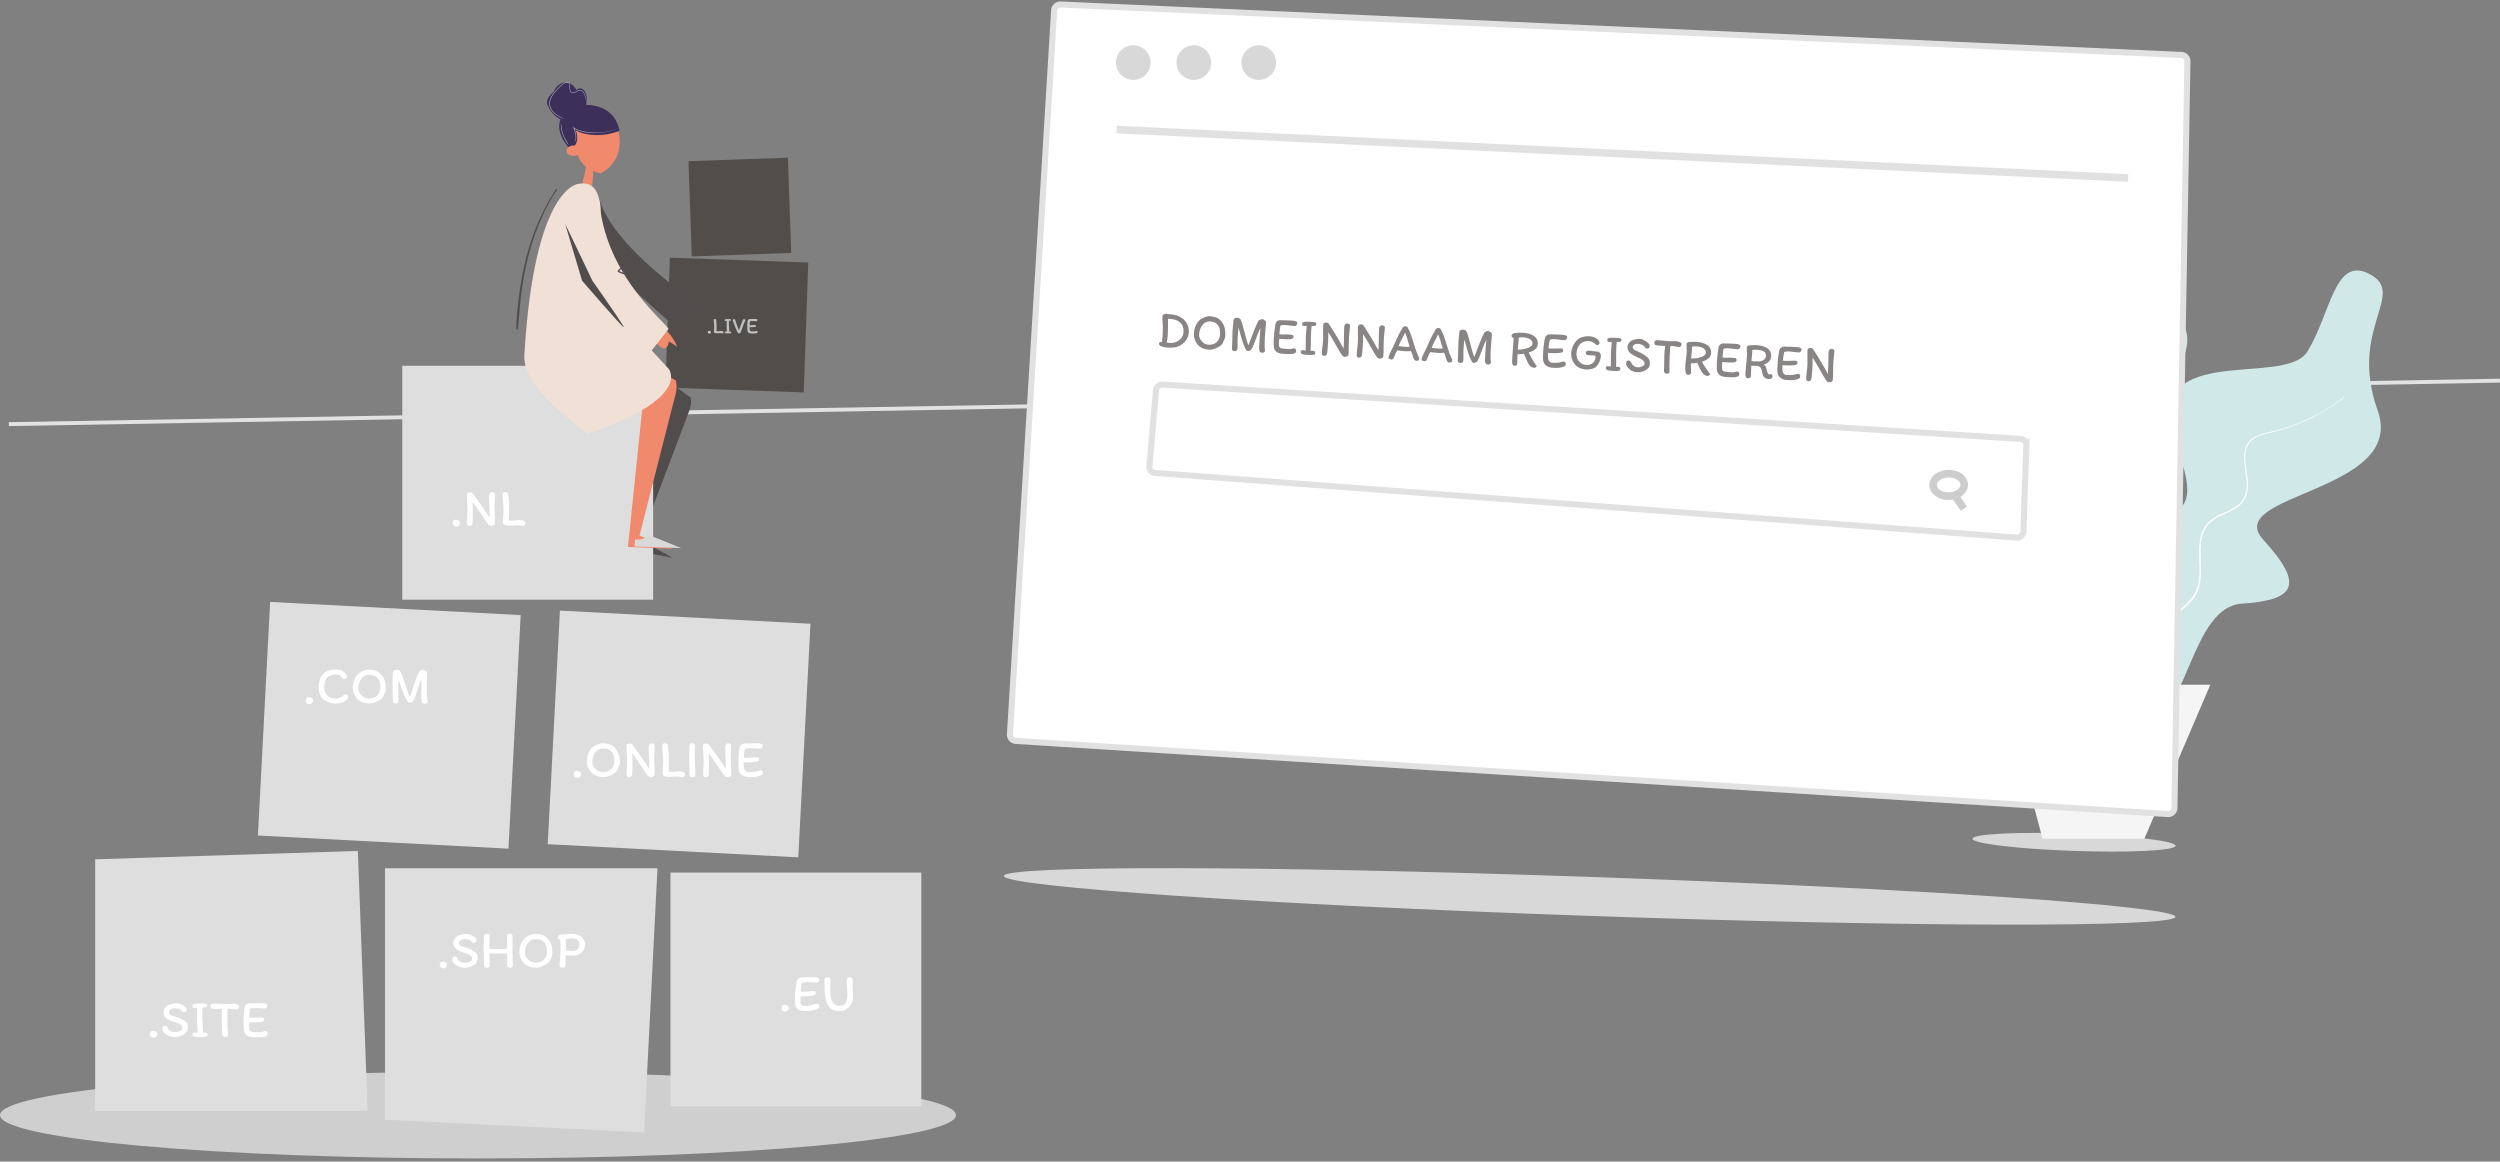 <svg xmlns="http://www.w3.org/2000/svg" width="650" height="302" fill="none"><rect width="100%" height="100%" fill="#808080" stroke="none"/><path fill="#E2E2E2" d="m2.289 109.767.017 1.013L650 99.475l-.018-1.013L2.289 109.767Z"/><path fill="#D8D8D8" d="M539.166 221.237c14.588.509 26.449-.086 26.492-1.329.043-1.244-11.747-2.665-26.335-3.174-14.588-.51-26.448.086-26.492 1.329-.043 1.243 11.747 2.664 26.335 3.174Z"/><path fill="#D0E8E8" fill-rule="evenodd" d="m526.95 33.993.037.216.048.288c8.141 14.876 24.957-.804 20.591 18.976-7.64 34.61 38.681 16.99 13.515 50.57-14.711 19.631-7.324 24.25-1.973 30.218l.349-.033.769-.074c6.256-.633 11.72-2.059 5.984-16.786-11.709-30.056 27.557-16.085 33.657-25.97 6.1-9.883 6.981-24.688 15.929-20.263 10.34 5.112-5.381 14.13 2.326 35.537 7.708 21.408-40.693 21.671-29.707 33.684 10.983 12.012 8.061 15.663-5.612 16.598-6.562.449-10.049 7.694-13.42 15.538l-.421.983-.843 1.974-.425.986c-3.13 7.215-6.577 14.065-12.62 15.776-8.087 2.287-6.074-4.698-4.455-16.048-4.883 21.512-1.867 39.589-14.135 26.653l-.014-.045c-.426-1.463-11.224-38.181-26.027-51.397-15.102-13.487 13.619-22.557 10.609-38.271-4.374-22.826-22.834-24.7-6.139-46.05 16.696-21.348-19.146-43.763 2.567-50.428 5.779-1.773 8.873 14.292 9.41 17.368Z" clip-rule="evenodd"/><path fill="#fff" fill-rule="evenodd" d="M536.207 73.87c.181-.87.316-.832.143.014-.375 1.98-.484 4.035-.252 6.05.228 2.01.767 3.981 1.594 5.83.826 1.849 1.935 3.583 2.863 5.44.462.93.88 1.894 1.163 2.91.282 1.012.415 2.083.325 3.14-.165 2.139-1.175 4.09-2.345 5.782-1.171 1.71-2.476 3.294-3.526 5.024-.516.868-.958 1.771-1.267 2.717-.116.484-.29.955-.339 1.453-.034.246-.08.491-.106.739l-.033.746c-.07 1.998.44 4.001 1.172 5.88.767 1.877 1.782 3.647 2.862 5.377 1.079 1.735 2.294 3.387 3.389 5.148a33.674 33.674 0 0 1 2.744 5.451c.75 1.898 1.225 3.933 1.223 6.004a10.462 10.462 0 0 1-1.822 5.866c-1.174 1.706-2.694 3.055-3.891 4.643-.595.791-1.125 1.634-1.438 2.558-.329.918-.424 1.904-.387 2.892.032 1.025.199 2.053.354 3.088l.464 3.102.886 6.197.953 6.211.896 6.201.886 6.197c.446 3.145.043 3.213-.447.039l-.943-6.185-.959-6.207-.878-6.198-.864-6.183-.44-3.095c-.145-1.031-.307-2.071-.339-3.13-.035-1.019.054-2.074.402-3.06.328-.99.887-1.88 1.5-2.691 1.237-1.624 2.75-2.938 3.897-4.587 1.149-1.643 1.744-3.674 1.752-5.667.006-1.997-.407-3.98-1.142-5.854-.726-1.879-1.655-3.674-2.712-5.395-1.077-1.746-2.312-3.403-3.392-5.151-1.082-1.745-2.085-3.546-2.855-5.453-.736-1.91-1.258-3.94-1.184-5.996l.037-.768c.027-.255.076-.507.112-.76.053-.512.231-.997.354-1.494.321-.973.778-1.897 1.305-2.776 1.071-1.751 2.38-3.354 3.546-5.042 1.169-1.674 2.188-3.557 2.36-5.638.193-2.073-.486-4.092-1.396-5.926-.91-1.851-2.065-3.598-2.891-5.466a19.845 19.845 0 0 1-1.562-5.88 20.343 20.343 0 0 1 .228-6.098Zm72.991 29.519c.616-.476.702-.366.096.105-1.408 1.103-2.913 2.101-4.44 3.038a48.636 48.636 0 0 1-4.721 2.549 49.64 49.64 0 0 1-4.973 2.009 53.227 53.227 0 0 1-5.158 1.475c-1.711.411-3.474.895-4.707 2.065-.315.279-.536.638-.775.98-.129.166-.182.376-.278.561-.09.189-.175.38-.215.589-.264.801-.27 1.675-.26 2.535.073 1.737.449 3.474.624 5.265.1.892.108 1.811.007 2.726-.097.92-.417 1.815-.863 2.637-.484.806-1.167 1.473-1.915 2.002-.75.532-1.559.945-2.366 1.33-1.609.766-3.261 1.438-4.544 2.564a7.423 7.423 0 0 0-2.316 4.339c-.29 1.679-.239 3.418-.187 5.156.052 1.739.156 3.508-.044 5.278-.182 1.761-.767 3.533-1.849 4.973-1.061 1.449-2.442 2.582-3.791 3.684a40.305 40.305 0 0 0-3.98 3.64 42.054 42.054 0 0 0-3.44 4.139c-1.065 1.452-2 3.011-2.915 4.561a85.573 85.573 0 0 0-2.593 4.742 187.916 187.916 0 0 0-2.385 4.853c-1.177 2.48-1.553 2.317-.396-.209a148.031 148.031 0 0 1 2.339-4.89c.812-1.622 1.637-3.248 2.563-4.811a53.16 53.16 0 0 1 2.992-4.546 42.355 42.355 0 0 1 3.488-4.163 40.545 40.545 0 0 1 4.039-3.638c1.352-1.094 2.703-2.237 3.722-3.62 1.032-1.369 1.611-3.018 1.802-4.74.204-1.725.077-3.502.03-5.244-.045-1.743-.058-3.489.244-5.22a7.785 7.785 0 0 1 2.432-4.551c1.352-1.177 3.034-1.869 4.632-2.625.802-.378 1.598-.777 2.325-1.283.726-.504 1.377-1.131 1.836-1.889.422-.777.728-1.619.824-2.503a12.21 12.21 0 0 0 0-2.655 34.72 34.72 0 0 0-.179-1.51l-.209-1.507c-.1-.753-.184-1.507-.213-2.267-.008-.881-.003-1.784.274-2.632a2.6 2.6 0 0 1 .228-.623c.1-.197.159-.418.295-.594.253-.365.491-.744.827-1.038 1.321-1.232 3.134-1.663 4.846-2.069 1.73-.402 3.435-.831 5.123-1.404 1.689-.57 3.359-1.272 4.974-2.021a48.56 48.56 0 0 0 4.728-2.496 46.993 46.993 0 0 0 4.422-3.047Z" clip-rule="evenodd"/><path fill="#F5F5F5" fill-rule="evenodd" d="m520.398 178.023 10.672 40.073h26.45l17.17-40.073h-54.292Z" clip-rule="evenodd"/><path fill="#D8D8D8" d="M413.128 238.128c-84.111-2.937-152.217-7.586-152.119-10.383.097-2.797 68.362-2.684 152.473.253 84.11 2.937 152.216 7.586 152.119 10.383-.098 2.798-68.362 2.684-152.473-.253Z"/><path fill="#fff" fill-rule="evenodd" stroke="#E1E1E1" stroke-width="1.58" d="M275.772 1.173a1.616 1.616 0 0 0-1.689 1.52l-11.497 188.225c-.027.445.129.86.403 1.17.274.311.666.516 1.111.545l299.527 19.02c.446.029.862-.127 1.173-.401a1.61 1.61 0 0 0 .544-1.096l3.389-194.22a1.618 1.618 0 0 0-1.547-1.646L275.772 1.173Z" clip-rule="evenodd"/><path fill="#fff" fill-rule="evenodd" stroke="#E1E1E1" stroke-width="1.58" d="M302.287 99.992a1.614 1.614 0 0 0-1.159.389c-.31.266-.519.649-.557 1.087l-1.721 19.744c-.039.446.107.865.373 1.182.267.318.654.534 1.09.572l224.023 16.809a1.614 1.614 0 0 0 1.735-1.479l.788-22.507a1.618 1.618 0 0 0-1.516-1.673L302.287 99.992Z" clip-rule="evenodd"/><path fill="#D8D8D8" d="M327.271 20.776a4.502 4.502 0 0 1-4.499-4.504 4.502 4.502 0 0 1 4.499-4.504 4.502 4.502 0 0 1 4.499 4.504 4.502 4.502 0 0 1-4.499 4.505ZM310.4 20.776a4.502 4.502 0 0 1-4.499-4.504 4.502 4.502 0 0 1 4.499-4.504 4.502 4.502 0 0 1 4.499 4.504 4.502 4.502 0 0 1-4.499 4.505ZM294.655 20.776a4.501 4.501 0 0 1-4.498-4.504 4.501 4.501 0 0 1 4.498-4.504 4.502 4.502 0 0 1 4.499 4.504 4.502 4.502 0 0 1-4.499 4.505Z"/><path stroke="#CDCDCD" stroke-width="1.975" d="M506.702 129.006c2.235-.039 4.025-1.382 3.997-3-.028-1.618-1.864-2.898-4.1-2.859-2.236.039-4.025 1.382-3.997 3 .028 1.618 1.864 2.898 4.1 2.859ZM508.308 128.911l2.307 3.339"/><path stroke="#E1E1E1" stroke-width="1.975" d="M553.323 46.287 290.324 33.684"/><path fill="#514D4C" d="M303.637 90.371c.788.041 1.441.01 1.959-.096.519-.105.935-.254 1.248-.448.312-.193.648-.45 1.007-.768.34-.293.624-.686.851-1.18a3.94 3.94 0 0 0 .379-1.44c.032-.627-.031-1.171-.191-1.631a4.52 4.52 0 0 0-.646-1.232c-.337-.438-.844-.845-1.522-1.223-.678-.378-1.611-.598-2.801-.66a3.4 3.4 0 0 1-.353-.046 5.133 5.133 0 0 0-.458-.051.956.956 0 0 0-.574.168c-.191.122-.291.28-.301.47-.016.3-.016.597-.001.89.015.293.026.471.031.536.036.494.058.99.067 1.489.009.497-.006 1.124-.046 1.88a18.734 18.734 0 0 1-.192 1.906.588.588 0 0 0-.157-.022.692.692 0 0 0-.393.096.364.364 0 0 0-.194.311c-.018.337.21.589.684.755a5.739 5.739 0 0 0 1.603.296Zm.55-1.203a5.04 5.04 0 0 1-.824-.098c.126-.56.214-1.308.263-2.245a53.92 53.92 0 0 0 .055-2.557c-.003-.274-.002-.466.004-.575-.009-.33-.008-.603.003-.821.665.034 1.231.112 1.699.233.467.12.857.293 1.17.52.422.305.727.681.914 1.129.187.448.265.981.232 1.6-.031.592-.215 1.105-.554 1.539a3.198 3.198 0 0 1-1.302.986 3.716 3.716 0 0 1-1.66.289Zm10.264 1.756c.35.019.762-.051 1.235-.209a5.743 5.743 0 0 0 1.33-.642c.413-.27.716-.56.907-.87.035-.162.125-.381.271-.656.119-.25.206-.455.263-.616.057-.162.09-.342.101-.543.05-.955-.02-1.746-.211-2.372-.191-.626-.549-1.213-1.073-1.76-.291-.308-.673-.55-1.146-.725a5.361 5.361 0 0 0-1.589-.31c-.289-.014-.623.039-1.002.16a6.352 6.352 0 0 0-1.097.47c-.589.353-1.061.864-1.416 1.535-.356.67-.557 1.47-.606 2.398a3.71 3.71 0 0 0 .108 1.073c.09.37.227.729.411 1.076.654 1.24 1.826 1.903 3.514 1.991Zm-.3-1.302a1.5 1.5 0 0 1-.443-.085 13.307 13.307 0 0 1-.733-.32c-.427-.396-.739-.759-.937-1.089-.197-.33-.283-.74-.258-1.232a4.543 4.543 0 0 1 .395-1.636c.234-.517.556-.931.967-1.243a2.11 2.11 0 0 1 1.43-.424c.359.019.691.077.998.175.306.098.555.24.747.423.369.338.617.712.744 1.12.128.408.174.958.138 1.65-.046.874-.345 1.547-.896 2.02-.551.474-1.268.687-2.152.64Zm13.998 2.075c.166.009.33-.03.493-.118.162-.087.254-.244.274-.472-.116-.626-.137-1.654-.062-3.083.023-.437.048-.821.074-1.153.026-.332.05-.616.071-.852a71.59 71.59 0 0 0 .173-2.29c.006-.12-.116-.27-.365-.451-.249-.182-.44-.277-.571-.284a1.39 1.39 0 0 0-.564.101c-.202.076-.345.167-.429.272-.371.555-1.134 2.377-2.287 5.466l-.35.912c-.105-.17-.229-.489-.371-.957a45.62 45.62 0 0 1-.415-1.482l-.149-.567c-.249-.944-.447-1.673-.596-2.187a13.42 13.42 0 0 0-.456-1.345.884.884 0 0 0-.379-.417 1.17 1.17 0 0 0-.524-.165c-.289-.015-.529.039-.719.161-.191.123-.294.325-.309.607-.012.246-.029.473-.048.682-.02.209-.038.39-.055.545a28.096 28.096 0 0 0-.13 1.471l-.013.493c-.027 1.531-.06 2.648-.096 3.349-.018.345-.036.596-.053.75a.514.514 0 0 0 .207.442c.14.103.327.16.564.173.218.012.384-.057.497-.206a.972.972 0 0 0 .187-.552c.016-.3.022-.925.019-1.875-.001-.31.003-.556.013-.738.013-.255.044-.673.092-1.255.051-.48.09-.962.115-1.445a3.7 3.7 0 0 1 .224.621c.086.292.172.605.26.938.045.157.091.326.138.507.048.18.102.368.162.563.155.555.328 1.09.521 1.601.192.512.353.881.481 1.107.04.075.088.174.143.295.055.122.12.216.195.284.076.068.205.107.389.116a.921.921 0 0 0 .407-.095l.316-.14c.197-.246.393-.596.588-1.051.195-.456.436-1.077.723-1.865.275-.725.495-1.291.661-1.698.166-.406.342-.778.526-1.115-.131 1.49-.242 3.113-.334 4.87-.025.473.01.842.106 1.107s.314.407.656.425Zm6.351.333c.499.026.909.03 1.23.01.321-.02.603-.083.845-.189.162-.074.271-.148.328-.222.056-.075.085-.208.087-.4a.77.77 0 0 0-.109-.437.43.43 0 0 0-.37-.218 1.476 1.476 0 0 0-.404.04 6.277 6.277 0 0 0-.447.121 1.96 1.96 0 0 1-.568.039l-.485-.04c-.314-.034-.611-.059-.891-.073-.822-.043-1.23-.384-1.222-1.023-.001-.164.01-.446.031-.847l.01-.177c.013-.224.026-.401.04-.532.244.031.449.05.616.06l.8.041c.744.04 1.283.036 1.619-.01.248-.042.423-.115.525-.22a.635.635 0 0 0 .167-.429c.016-.3-.178-.46-.58-.482l-.406-.035a5.971 5.971 0 0 0-.458-.051 6.475 6.475 0 0 0-.776 0 8.529 8.529 0 0 1-.83.011 4.489 4.489 0 0 1-.601-.072c.003-.392.078-1.082.226-2.07a.263.263 0 0 1 .183-.222c.108-.04.284-.063.53-.068.194-.018.409-.02.645-.008.263.014.647.052 1.152.115.506.064.894.102 1.165.116.237.013.416-.065.539-.232a.953.953 0 0 0 .198-.523c0-.164-.064-.284-.191-.36a2.424 2.424 0 0 0-.581-.215 8.963 8.963 0 0 0-1.022-.094l-1.155-.047a50.603 50.603 0 0 1-1.327-.042 1.457 1.457 0 0 0-.908.247c-.273.182-.442.49-.509.924-.227 1.485-.364 2.674-.41 3.566-.022.41-.034.719-.036.929-.015.62.016 1.128.091 1.524.076.397.295.743.656 1.04.362.298.932.467 1.711.508l.892.047Zm5.606.239c.49.025.865.03 1.125.01.26-.017.444-.06.553-.128a.36.36 0 0 0 .174-.305c.011-.21-.038-.367-.147-.474-.108-.106-.259-.164-.451-.174a7.03 7.03 0 0 0-.607.037c.026-.51.05-1.293.07-2.351.003-.894.024-1.71.063-2.447.017-.337.064-.896.14-1.677h.263c.359.019.604-.016.736-.105s.206-.288.222-.598c.007-.127-.122-.216-.387-.266a9.682 9.682 0 0 0-1.198-.118c-.691-.036-1.207-.027-1.548.028-.34.056-.517.21-.531.466-.011.227.013.379.075.455.062.076.189.12.382.13.166.008.398.011.697.009l-.066.75a45.806 45.806 0 0 0-.124 1.608c-.038.728-.054 1.53-.047 2.407l-.019 1.615-.431-.05-.275-.028a.832.832 0 0 0-.411.06c-.099.05-.153.152-.161.307-.011.21.033.369.133.48.099.11.284.19.553.24.269.05.675.09 1.217.119Zm4.133.244c.253.013.443-.048.568-.183.126-.135.213-.333.262-.595.037-.208.08-.646.128-1.314.048-.669.083-1.212.105-1.631.05-.947.057-1.75.021-2.408.521.766 1.187 1.869 1.998 3.308.722 1.288 1.275 2.202 1.659 2.743.04.075.117.145.232.21a.947.947 0 0 0 .422.111c.315.017.553-.041.713-.174.161-.133.245-.273.253-.418.016-.146.032-.368.048-.669.019-.373.033-.96.04-1.764.009-.839.026-1.509.052-2.01l.008-.127c.02-.315.061-.759.121-1.33.071-.672.116-1.195.135-1.568.01-.19-.061-.332-.215-.422-.153-.09-.33-.14-.531-.15a.582.582 0 0 0-.547.265c-.128.19-.2.416-.213.68a46.368 46.368 0 0 0-.057 2.338c-.001.192-.007.556-.018 1.094a48.457 48.457 0 0 1-.052 1.504c-.014.264-.029.468-.046.613l-1.13-2.03c-1.184-2.016-2.127-3.534-2.828-4.557a1.288 1.288 0 0 0-.544-.165.844.844 0 0 0-.54.15c-.16.11-.245.274-.256.493a36.45 36.45 0 0 0-.025 1.983c.018.814.011 1.534-.022 2.162-.012.228-.034.487-.067.777-.032.29-.056.495-.071.612a19.612 19.612 0 0 0-.154 1.676c.003.283.047.484.133.603.086.118.225.183.418.193Zm9.054.474c.254.014.444-.047.569-.182.126-.135.213-.334.262-.596.037-.208.08-.646.128-1.314s.083-1.212.105-1.63c.05-.947.057-1.75.021-2.409.521.767 1.187 1.87 1.998 3.308.722 1.289 1.275 2.203 1.659 2.743a.57.57 0 0 0 .232.21.945.945 0 0 0 .422.112c.315.017.553-.042.713-.175.161-.133.245-.272.252-.418.017-.145.033-.368.049-.668.019-.373.032-.961.039-1.764.009-.84.027-1.51.053-2.01l.008-.127c.02-.316.06-.759.121-1.33.07-.673.115-1.195.135-1.568.01-.191-.062-.332-.215-.422-.153-.09-.33-.14-.531-.151a.58.58 0 0 0-.547.266c-.129.189-.2.416-.214.68a47.69 47.69 0 0 0-.056 2.338c-.002.191-.008.556-.018 1.094a45.405 45.405 0 0 1-.053 1.503 10.58 10.58 0 0 1-.045.614l-1.131-2.03c-1.183-2.016-2.126-3.535-2.827-4.557a1.288 1.288 0 0 0-.544-.166.843.843 0 0 0-.54.15c-.16.11-.245.275-.257.493-.022.428-.03 1.09-.025 1.984.019.813.012 1.534-.021 2.162-.012.227-.034.486-.067.777-.033.29-.056.494-.071.612a19.614 19.614 0 0 0-.154 1.676c.003.283.047.484.133.602.086.119.225.183.417.193Zm14.985.827a.71.71 0 0 0 .501-.145c.132-.107.205-.27.216-.489.005-.09-.057-.258-.184-.502a8.661 8.661 0 0 1-.534-1.24c-.156-.45-.34-1.01-.55-1.678l-.238-.738a54.653 54.653 0 0 0-.709-2.16c-.188-.52-.418-1.03-.69-1.528a2.033 2.033 0 0 0-.181-.317.374.374 0 0 0-.171-.119 1.361 1.361 0 0 0-.359-.053.748.748 0 0 0-.413.095.682.682 0 0 0-.277.266 31.17 31.17 0 0 0-1.053 1.889 40.502 40.502 0 0 0-.897 1.924l-.595 1.31a39.873 39.873 0 0 0-.744 1.516c-.173.378-.304.739-.392 1.081-.008.155.066.28.224.375.157.095.332.147.524.157.228.012.384-.048.47-.18.124-.195.278-.524.46-.99.131-.321.238-.562.321-.722.083-.16.181-.31.293-.45.263.014.612.05 1.047.11.114.006.286.021.517.047.232.026.443.044.636.054.35.018.802.001 1.358-.052.096.17.18.37.251.602.071.232.115.37.13.417.073.269.145.499.214.69.069.19.156.366.261.526.122.19.31.29.564.304Zm-2.836-3.64a14.08 14.08 0 0 1-1.805-.204c.322-.796.604-1.401.845-1.818.36-.674.634-1.226.823-1.654.246.496.483 1.161.712 1.995.222.778.395 1.326.519 1.643-.266.05-.631.062-1.094.038Zm11.431 4.09a.71.71 0 0 0 .501-.145c.133-.107.205-.27.217-.488.004-.091-.057-.259-.185-.503a8.768 8.768 0 0 1-.533-1.24c-.157-.45-.34-1.01-.551-1.678l-.237-.738a54.354 54.354 0 0 0-.71-2.159 10.792 10.792 0 0 0-.689-1.528 2.21 2.21 0 0 0-.181-.318.37.37 0 0 0-.172-.118 1.353 1.353 0 0 0-.359-.053.744.744 0 0 0-.412.094.69.69 0 0 0-.278.267 32.309 32.309 0 0 0-1.053 1.888 40.557 40.557 0 0 0-.897 1.925l-.595 1.31c-.322.631-.57 1.136-.744 1.515-.173.379-.304.74-.392 1.082-.008.154.067.28.224.374.157.095.332.148.525.158.227.012.384-.049.47-.181.124-.194.277-.524.46-.989a9.02 9.02 0 0 1 .32-.723c.083-.16.181-.31.294-.45.262.014.611.05 1.047.11.113.006.286.022.517.048.231.025.443.043.635.053.35.019.803.001 1.358-.052.097.17.181.37.252.602l.129.418c.074.268.145.498.214.689.069.19.156.366.262.527.122.189.309.29.563.303Zm-2.836-3.64a14.083 14.083 0 0 1-1.805-.204c.322-.795.604-1.4.845-1.817.36-.675.635-1.226.824-1.655.246.497.483 1.162.711 1.995.223.779.396 1.326.519 1.643-.265.05-.63.063-1.094.038Zm12.836 4.15a.922.922 0 0 0 .493-.117c.163-.088.255-.245.275-.472-.116-.627-.137-1.654-.062-3.084.023-.436.048-.82.074-1.153.026-.331.049-.615.071-.851.086-.982.144-1.745.172-2.291.007-.119-.115-.269-.364-.45-.25-.183-.44-.277-.571-.284a1.396 1.396 0 0 0-.565.1c-.201.077-.344.167-.428.273-.372.555-1.134 2.377-2.287 5.465l-.35.913c-.105-.17-.229-.489-.371-.957a58.276 58.276 0 0 1-.564-2.05c-.249-.943-.447-1.672-.596-2.187a13.42 13.42 0 0 0-.456-1.345.884.884 0 0 0-.379-.417c-.175-.1-.35-.155-.525-.164-.288-.015-.528.038-.719.16-.19.123-.293.326-.308.608-.013.245-.029.473-.049.682-.019.209-.038.39-.055.544a29 29 0 0 0-.129 1.472l-.013.492c-.028 1.532-.06 2.648-.096 3.35a15.79 15.79 0 0 1-.053.75.514.514 0 0 0 .207.442c.139.103.327.16.563.173.219.011.385-.058.498-.207a.972.972 0 0 0 .187-.551c.016-.3.022-.925.019-1.875-.001-.31.003-.556.013-.739.013-.254.044-.672.092-1.254.051-.481.09-.963.115-1.445.064.122.138.329.224.62.086.293.172.605.26.938l.138.507c.048.18.101.368.161.563.155.556.329 1.09.522 1.602.192.512.353.88.481 1.107.04.075.088.173.143.295.055.121.12.216.195.284.076.068.205.106.389.116a.914.914 0 0 0 .406-.095l.317-.141c.197-.245.393-.595.588-1.05.195-.456.436-1.078.723-1.866.275-.725.495-1.29.661-1.697.166-.406.341-.778.526-1.115-.131 1.49-.242 3.113-.334 4.87-.025.473.01.842.106 1.107s.314.407.655.425Zm11.918.844a.908.908 0 0 0 .492-.104c.144-.08.22-.178.226-.296a.346.346 0 0 0-.092-.252c-.623-.826-1.28-1.933-1.971-3.32.55-.117 1.099-.376 1.646-.776.21-.163.381-.37.513-.624.132-.253.205-.52.22-.803.048-.91-.293-1.608-1.022-2.093-.729-.485-1.667-.758-2.813-.818a12.587 12.587 0 0 0-2.082.069 1.312 1.312 0 0 0-.623.206.623.623 0 0 0-.271.513.428.428 0 0 0 .141.33 1 1 0 0 0 .356.23c.015.22.017.435.006.644l-.049.696c-.019.346-.055.882-.111 1.61-.055.553-.099 1.14-.132 1.758l-.065.996c-.028.537.012.936.121 1.198a.59.59 0 0 0 .51.314c.184.01.34-.035.468-.133a.52.52 0 0 0 .205-.407c.025-.464.059-1.279.102-2.445.369-.008.681-.023.937-.047a2.67 2.67 0 0 0 .678-.142c.04.075.163.332.368.772l.199.476c.218.523.415.95.59 1.284.176.333.373.587.592.763.303.253.589.387.861.401Zm-4.16-4.736c.016-.31.046-.718.09-1.227.062-.508.1-.898.114-1.171.007-.137.011-.37.01-.698a4.688 4.688 0 0 1 1.11-.079c.822.043 1.447.215 1.874.516.428.3.63.67.607 1.106a.904.904 0 0 1-.372.686 2.634 2.634 0 0 1-.752.42c-.268.095-.598.191-.989.29a5.694 5.694 0 0 1-1.692.157Zm9.199 4.74c.648.034 1.19.026 1.627-.024.437-.05.834-.153 1.193-.307.171-.073.287-.147.348-.222.061-.074.096-.207.106-.398a.796.796 0 0 0-.102-.437.414.414 0 0 0-.364-.217c-.201-.01-.489.043-.863.16-.525.137-1.221.182-2.087.137-.385-.02-.666-.13-.844-.332-.178-.2-.287-.475-.325-.824-.039-.35-.043-.824-.011-1.425.244.031.449.051.615.06.437.023.9.029 1.387.018a9.53 9.53 0 0 0 1.196-.088c.256-.041.436-.114.538-.218.102-.105.158-.257.168-.457a.356.356 0 0 0-.128-.308c-.093-.078-.24-.122-.441-.132a13.149 13.149 0 0 0-1.198.005c-.659.03-1.129.037-1.409.022a4.41 4.41 0 0 1-.614-.073c.023-.446.121-1.135.292-2.066a.291.291 0 0 1 .196-.222c.107-.04.284-.063.53-.068.194-.017.448-.018.763-.001.254.013.634.051 1.139.114.506.063.894.102 1.165.116.236.012.418-.065.545-.232a.932.932 0 0 0 .205-.523c.009-.164-.048-.283-.172-.358a2.27 2.27 0 0 0-.574-.215 9.169 9.169 0 0 0-1.022-.094l-1.142-.047a51.874 51.874 0 0 1-1.445-.048 1.495 1.495 0 0 0-.908.247c-.281.181-.464.489-.548.923a25.987 25.987 0 0 0-.29 1.901 29.83 29.83 0 0 0-.136 1.704l-.045.86c-.029.556.011 1.046.12 1.472.11.425.365.787.766 1.087.401.3.991.47 1.769.51Zm8.478.43a4.935 4.935 0 0 0 1.714-.19c.522-.16.924-.415 1.205-.765.291-.36.523-.771.697-1.237.173-.465.269-.876.288-1.23.02-.383-.059-.679-.237-.89-.177-.21-.419-.322-.725-.338-.21-.011-.551-.047-1.021-.109-.471-.06-.846-.099-1.126-.113-.236-.013-.427.03-.572.127-.146.097-.224.255-.236.474-.008.154.06.286.203.394.144.108.343.168.596.181l.946.036c.262.014.462.043.601.087.138.043.204.11.2.202-.034.646-.21 1.157-.528 1.533-.205.217-.47.388-.797.513-.327.124-.709.175-1.146.152a2.528 2.528 0 0 1-1.242-.408 2.644 2.644 0 0 1-.932-1.041c-.231-.446-.332-.955-.302-1.529.032-.6.156-1.137.374-1.61.218-.471.531-.847.941-1.127.536-.356 1.163-.514 1.88-.477.359.02.67.102.935.248.264.146.577.37.938.672.034.029.085.055.154.076.069.022.13.035.182.037.123.007.249-.05.378-.172a.587.587 0 0 0 .205-.4c.007-.127-.038-.275-.135-.445-.226-.377-.565-.675-1.019-.895-.453-.22-.986-.346-1.598-.378-.394-.02-.83.016-1.309.11-.478.093-.854.224-1.126.392-.625.378-1.134.929-1.527 1.652a5.26 5.26 0 0 0-.651 2.259 4.066 4.066 0 0 0 .263 1.636c.203.554.496 1.037.878 1.45.307.325.697.588 1.169.786.472.198.966.31 1.482.338Zm7.126.374c.49.026.865.03 1.125.011.259-.018.444-.06.552-.128a.359.359 0 0 0 .174-.306c.011-.21-.037-.367-.146-.473-.108-.106-.259-.164-.451-.174a1.408 1.408 0 0 0-.231.015 3.85 3.85 0 0 1-.285.026c.022-.41.032-.863.032-1.36l-.001-.993a40.51 40.51 0 0 1 .024-2.45c.028-.536.07-1.095.127-1.677h.263c.359.02.604-.016.736-.105s.206-.288.222-.597c.007-.128-.122-.216-.387-.267a9.703 9.703 0 0 0-1.198-.117c-.691-.037-1.207-.027-1.548.028-.34.055-.517.21-.531.465-.012.228.013.38.075.456.062.076.189.12.381.13.167.008.399.01.697.008l-.065.75a43.476 43.476 0 0 0-.124 1.609c-.038.728-.054 1.53-.047 2.407l-.019 1.614-.432-.05-.275-.028a.834.834 0 0 0-.411.06c-.099.05-.152.153-.16.307-.011.21.033.37.132.48.1.11.284.19.553.24.27.051.676.09 1.218.12Zm6.088.347a4.62 4.62 0 0 0 1.149-.084 3.45 3.45 0 0 0 1.019-.364c.442-.232.757-.476.946-.73.189-.255.295-.597.317-1.025.026-.491-.052-.888-.234-1.19-.181-.3-.475-.595-.881-.88a8.393 8.393 0 0 0-1.103-.674c-.38-.194-.857-.424-1.431-.691-.541-.23-.803-.503-.786-.822a.811.811 0 0 1 .445-.71c.28-.153.595-.221.945-.203.367.02.673.09.917.212.243.123.382.19.417.2.128.07.257.206.387.404a2.8 2.8 0 0 0 .247.3.316.316 0 0 0 .205.107c.289.015.495-.038.62-.16a.622.622 0 0 0 .2-.427.917.917 0 0 0-.24-.697c-.174-.192-.447-.411-.82-.659a3.74 3.74 0 0 0-.756-.402c-.258-.1-.566-.16-.925-.179-.192-.01-.483.027-.874.112-.39.084-.675.167-.855.25a2.24 2.24 0 0 0-.886.699c-.249.32-.383.653-.401.999-.02.382.075.752.284 1.11.21.358.54.667.991.928.664.382 1.164.645 1.498.79.55.221.97.458 1.259.71.29.252.425.556.407.911-.011.2-.183.397-.518.589-.407.225-.802.328-1.187.307-.412-.021-.763-.133-1.055-.336-.292-.202-.537-.51-.735-.921a1.065 1.065 0 0 0-.258-.356.542.542 0 0 0-.334-.14c-.237-.013-.41.037-.521.15-.112.113-.173.288-.186.524-.016.3.048.557.19.77.142.213.402.498.778.855l.212.217c.188.101.434.208.74.32.306.111.576.173.813.186Zm7.888.386c.411.021.626-.155.646-.528l-.005-.397a72.985 72.985 0 0 1 .097-4.13l.027-.495c.049-.853.09-1.406.126-1.66.123-.002.302.003.539.015.245.013.527.06.848.14.364.074.643.116.835.126a.57.57 0 0 0 .457-.188.753.753 0 0 0 .211-.502c.008-.146-.017-.252-.075-.32a.796.796 0 0 0-.228-.175c-.324-.182-.726-.294-1.206-.337a12.702 12.702 0 0 0-.566-.003c-.439.014-.812.013-1.118-.003-.376-.02-.931-.067-1.664-.142a59.555 59.555 0 0 0-1.35-.099c-.551-.028-.837.153-.858.544-.017.337.068.558.255.664.188.106.526.171 1.016.197l1.536.067a77.802 77.802 0 0 0-.188 2.084l-.006.121c-.014.346-.025.875-.031 1.589-.015.966-.04 1.773-.074 2.419-.017.328.027.574.132.74.106.165.32.256.644.273Zm10.458.561a.861.861 0 0 0 .499-.11c.141-.084.214-.19.221-.317a.312.312 0 0 0-.08-.224 35.122 35.122 0 0 1-1.148-1.586c-.289-.43-.572-.922-.85-1.475.541-.118 1.09-.377 1.646-.776.21-.163.381-.37.513-.624a1.94 1.94 0 0 0 .22-.803c.047-.91-.293-1.608-1.022-2.093-.729-.486-1.667-.759-2.813-.819a12.603 12.603 0 0 0-2.083.07.76.76 0 0 0-.305.182.47.47 0 0 0-.156.327 6.585 6.585 0 0 0-.002.547c.007.202.013.343.017.426.028.476.034.855.02 1.137-.018.346-.073.882-.164 1.607a19.654 19.654 0 0 0-.184 1.756c-.025.492-.03.916-.014 1.273.017.357.079.666.189.927a.587.587 0 0 0 .509.314.87.87 0 0 0 .527-.137c.159-.1.243-.233.251-.397.013-.246.008-.643-.016-1.192-.025-.53-.029-.95-.013-1.26.728.002 1.267-.062 1.615-.19.04.076.163.333.368.773.259.57.49 1.034.69 1.391.201.358.436.648.704.872.303.254.59.387.861.401Zm-4.174-4.476c.023-.437.058-.846.104-1.227.047-.38.08-.771.101-1.172l.024-.697a4.41 4.41 0 0 1 1.096-.08c.822.044 1.449.216 1.881.517.432.301.636.67.613 1.107a.904.904 0 0 1-.372.685 2.529 2.529 0 0 1-.745.413c-.263.091-.595.19-.996.297a5.993 5.993 0 0 1-.899.09 4.7 4.7 0 0 1-.33.017 3.053 3.053 0 0 0-.477.05Zm10.025 4.824c.498.026.908.03 1.23.01.321-.02.603-.083.845-.189.162-.073.271-.147.328-.222.056-.075.085-.208.086-.4a.769.769 0 0 0-.108-.436.43.43 0 0 0-.371-.218 1.473 1.473 0 0 0-.403.04 6.004 6.004 0 0 0-.447.12 1.97 1.97 0 0 1-.568.04l-.485-.04a15.56 15.56 0 0 0-.891-.074c-.822-.043-1.23-.384-1.223-1.022 0-.165.011-.447.032-.847l.009-.177c.014-.225.027-.402.041-.533.244.031.449.051.615.06l.801.042c.743.039 1.283.035 1.619-.011.248-.042.423-.115.525-.219a.64.64 0 0 0 .167-.43c.016-.3-.178-.46-.58-.481l-.406-.035a6.023 6.023 0 0 0-.458-.052 6.539 6.539 0 0 0-.777 0 8.443 8.443 0 0 1-.829.012 4.49 4.49 0 0 1-.602-.073c.003-.392.079-1.082.227-2.069a.263.263 0 0 1 .183-.223c.107-.04.284-.063.53-.068.194-.017.409-.02.645-.007.262.013.646.052 1.152.115.505.063.894.102 1.165.116.236.012.416-.065.539-.232a.968.968 0 0 0 .198-.524c0-.164-.064-.284-.192-.359a2.39 2.39 0 0 0-.581-.215 8.893 8.893 0 0 0-1.021-.095l-1.156-.047a50.526 50.526 0 0 1-1.326-.042 1.457 1.457 0 0 0-.908.247c-.273.182-.442.49-.509.925-.227 1.485-.364 2.673-.411 3.565-.021.41-.033.72-.035.93-.015.619.015 1.127.091 1.524.076.396.294.743.656 1.04.362.297.932.467 1.71.507l.893.047Zm4.723.275a.873.873 0 0 0 .527-.137c.158-.1.242-.233.251-.397.033-.637.072-1.557.118-2.76.156.036.321.058.496.068.149.007.373.01.671.007l.29.002c.323.026.575.112.756.259.181.146.308.32.38.52.073.2.141.465.202.797.07.332.132.573.186.722.171.41.376.695.613.853.238.159.557.248.96.27.271.014.495-.036.672-.15.177-.114.272-.29.284-.526a.646.646 0 0 0-.104-.389.379.379 0 0 0-.312-.194c-.114-.006-.187 0-.218.016-.032.016-.113.021-.245.014-.14-.007-.249-.097-.328-.27-.078-.173-.18-.486-.306-.94l-.142-.555a1.266 1.266 0 0 0-.327-.537c-.166-.174-.258-.27-.274-.289.398-.07.776-.251 1.134-.543.209-.153.39-.374.541-.663.151-.288.234-.57.248-.842.048-.92-.279-1.621-.982-2.105-.702-.484-1.623-.756-2.76-.816-.7-.036-1.411-.014-2.135.066a.668.668 0 0 0-.299.176.466.466 0 0 0-.161.32c-.009.164-.01.349-.003.555l.016.445c.028.477.034.856.019 1.138-.017.337-.063.868-.136 1.594-.077.635-.13 1.23-.159 1.785l-.045.6c-.032.273-.051.482-.059.627-.022.428.013.754.107.978.122.189.296.29.524.301Zm1.493-4.398a9.247 9.247 0 0 1-.549-.057c.014-.282.045-.613.091-.994l.034-.395c.036-.345.058-.604.067-.777.008-.146.011-.383.011-.712a5.714 5.714 0 0 1 1.149-.076c.849.044 1.468.195 1.858.453.39.258.571.646.544 1.165a1.196 1.196 0 0 1-.33.77c-.204.222-.454.389-.75.501a2.076 2.076 0 0 1-.85.147l-.617-.018c-.281.003-.5 0-.658-.007Zm8.838 4.871c.647.034 1.189.026 1.626-.024.437-.05.835-.153 1.194-.307.171-.073.286-.147.347-.222.061-.074.097-.207.107-.398a.788.788 0 0 0-.103-.437.412.412 0 0 0-.363-.217c-.201-.01-.489.043-.864.16-.525.137-1.22.182-2.086.137-.385-.02-.667-.13-.845-.332-.178-.2-.286-.476-.325-.825-.039-.348-.042-.823-.011-1.424.244.031.449.051.616.06.437.023.899.029 1.387.018a9.55 9.55 0 0 0 1.195-.088c.257-.041.436-.114.538-.219.102-.104.158-.256.169-.456a.357.357 0 0 0-.129-.308c-.092-.078-.239-.122-.44-.133a13.149 13.149 0 0 0-1.198.006 16.67 16.67 0 0 1-1.409.022 4.406 4.406 0 0 1-.615-.073c.024-.446.121-1.135.293-2.066a.29.29 0 0 1 .196-.222c.107-.04.284-.063.53-.068.193-.018.448-.018.763-.001.253.013.633.051 1.139.114a17.5 17.5 0 0 0 1.165.116c.236.012.418-.065.545-.232a.94.94 0 0 0 .205-.523c.008-.164-.049-.283-.172-.358a2.295 2.295 0 0 0-.575-.215 9.12 9.12 0 0 0-1.021-.094l-1.142-.047a51.735 51.735 0 0 1-1.445-.048 1.493 1.493 0 0 0-.908.247c-.282.181-.464.489-.548.922a25.51 25.51 0 0 0-.291 1.902 30.787 30.787 0 0 0-.135 1.704l-.045.86c-.029.555.011 1.046.12 1.471.109.426.364.788.765 1.088.401.3.991.47 1.77.51Zm5.393.296c.253.014.443-.047.568-.182.126-.135.213-.333.262-.596.037-.208.08-.646.128-1.314s.083-1.212.105-1.63c.05-.947.057-1.75.021-2.409.521.767 1.187 1.87 1.998 3.308.722 1.289 1.275 2.203 1.659 2.743a.57.57 0 0 0 .232.21.945.945 0 0 0 .422.112c.315.017.553-.042.713-.175.161-.133.245-.272.253-.418.016-.145.032-.368.048-.668.019-.373.033-.961.04-1.764.008-.84.026-1.51.052-2.01l.008-.127c.02-.315.061-.759.121-1.33a30.85 30.85 0 0 0 .135-1.568c.01-.191-.061-.332-.215-.422-.153-.09-.33-.14-.531-.151a.582.582 0 0 0-.547.266c-.128.189-.2.416-.213.68a46.367 46.367 0 0 0-.057 2.338c-.001.191-.007.556-.018 1.094a48.464 48.464 0 0 1-.052 1.503c-.014.264-.029.469-.046.614l-1.13-2.03c-1.184-2.016-2.127-3.535-2.828-4.557a1.289 1.289 0 0 0-.544-.166.843.843 0 0 0-.54.15c-.16.11-.245.275-.256.493-.023.428-.031 1.09-.025 1.984.018.813.011 1.534-.022 2.162-.012.227-.034.486-.067.777-.032.29-.056.494-.071.612a19.614 19.614 0 0 0-.154 1.676c.003.283.047.484.133.602.086.119.225.183.418.193Z" opacity=".68"/><path fill="#CFCFCF" d="M124.272 301.198c68.634 0 124.273-5.042 124.273-11.262 0-6.22-55.639-11.262-124.273-11.262C55.639 278.674 0 283.716 0 289.936c0 6.22 55.639 11.262 124.272 11.262Z"/><path fill="#514D4B" fill-rule="evenodd" d="m174.179 67 35.968 1.258-1.178 33.765-35.967-1.258L174.179 67ZM179.001 41.904 204.853 41l.863 24.761-25.851.904-.864-24.761Z" clip-rule="evenodd"/><path fill="#BFBFBF" d="M184.84 86.362a.408.408 0 0 1-.118.278.355.355 0 0 1-.261.124.538.538 0 0 1-.302-.088c-.091-.064-.137-.143-.137-.237 0-.15.028-.261.083-.332.06-.071.146-.107.261-.107.134 0 .247.034.338.1a.3.3 0 0 1 .136.262Zm1.05-3.438c.075 0 .142.02.201.06.063.04.101.108.113.207.047.312.077.624.088.936.016.309.024.658.024 1.05 0 .165-.014.467-.041.906.174.016.308.024.403.024.067 0 .219-.01.456-.03.138-.02.259-.03.361-.03.095 0 .182.01.261.03.079.016.16.044.243.083.083.047.125.12.125.22 0 .078-.026.15-.077.213-.048.063-.105.094-.172.094-.048 0-.123-.007-.225-.023a3.628 3.628 0 0 0-.534-.042c-.055 0-.118.004-.189.012a2.9 2.9 0 0 1-.149.006 2.282 2.282 0 0 1-.284.018c-.194 0-.367-.01-.522-.03a.531.531 0 0 1-.237-.089.272.272 0 0 1-.118-.237c0-.059.008-.211.024-.456.027-.407.041-.717.041-.93 0-.166-.008-.34-.024-.522l-.029-.344a8.07 8.07 0 0 1-.054-.83c0-.102.024-.177.072-.224.051-.048.132-.072.243-.072Zm3.643.492c-.012.253-.017.496-.017.73 0 .24.015.594.047 1.06l.024.433c.012.213.017.409.017.586.04-.004.081-.01.125-.017a.709.709 0 0 1 .107-.012.31.31 0 0 1 .207.065c.051.043.077.11.077.201 0 .06-.024.105-.071.137a.63.63 0 0 1-.249.07 5.278 5.278 0 0 1-.504.019c-.245 0-.428-.008-.551-.024-.122-.016-.207-.046-.255-.09-.047-.046-.071-.116-.071-.206 0-.068.022-.113.065-.137a.392.392 0 0 1 .184-.035l.125.006.195.011-.029-.699c-.024-.38-.036-.727-.036-1.043 0-.17.006-.403.018-.7l.012-.325a5.715 5.715 0 0 1-.314.012c-.087 0-.147-.016-.178-.048-.028-.031-.042-.096-.042-.195 0-.11.075-.182.225-.214.155-.031.388-.047.7-.047.241 0 .42.008.539.024.122.016.184.051.184.107 0 .134-.03.223-.089.266-.056.04-.164.06-.326.06l-.119.005Zm1.589-.314c.146.435.312.913.498 1.434.185.518.355.966.509 1.346.115-.368.273-.808.474-1.322.202-.517.389-.984.563-1.398.052-.123.139-.184.261-.184.115 0 .201.023.261.07.059.044.089.121.089.232a.317.317 0 0 1-.018.113 2.54 2.54 0 0 1-.053.124c-.123.241-.245.52-.368.836-.122.312-.272.709-.45 1.19l-.166.445-.196.51a.29.29 0 0 1-.118.148.335.335 0 0 1-.178.047.64.64 0 0 1-.397-.154 17.967 17.967 0 0 1-.516-1.114 29.723 29.723 0 0 1-.533-1.345l-.089-.243a11.215 11.215 0 0 1-.13-.38.787.787 0 0 1-.042-.218c0-.08.044-.143.131-.19a.559.559 0 0 1 .26-.071c.044 0 .085.01.125.03.039.02.067.05.083.094Zm5.854 3.206c.004.083-.006.142-.03.178a.404.404 0 0 1-.142.1 1.161 1.161 0 0 1-.379.102 5.177 5.177 0 0 1-.551.023h-.403c-.352 0-.613-.06-.783-.178a.784.784 0 0 1-.32-.438 3.134 3.134 0 0 1-.077-.658 9.964 9.964 0 0 1-.006-.403c0-.387.034-.905.101-1.553.02-.19.089-.325.208-.408a.661.661 0 0 1 .403-.13c.122 0 .322-.005.598-.013l.522-.006c.213 0 .367.006.462.018.118.024.207.052.267.083.059.028.09.077.094.148a.4.4 0 0 1-.077.231c-.051.076-.13.113-.237.113-.122 0-.298-.008-.527-.024a8.221 8.221 0 0 0-.522-.023c-.106 0-.203.006-.29.017a.829.829 0 0 0-.237.042c-.047.02-.073.053-.077.1-.044.431-.061.731-.053.901.09.012.181.018.272.018.091 0 .215-.008.374-.023a4.354 4.354 0 0 1 .349-.018c.044 0 .113.004.208.012l.183.005c.182 0 .273.066.273.196a.272.272 0 0 1-.065.19.439.439 0 0 1-.231.106 4.522 4.522 0 0 1-.729.042h-.362c-.075 0-.168-.004-.278-.012a5.91 5.91 0 0 0-.006.308c0 .174.002.296.006.368.012.276.203.414.574.414.127 0 .261.004.403.012l.22.006c.102 0 .187-.01.255-.03.067-.023.132-.043.195-.059a.652.652 0 0 1 .184-.03c.075 0 .132.03.172.09a.312.312 0 0 1 .059.183Z"/><path fill="#DFDEDE" fill-rule="evenodd" d="M100.093 225.742h70.852l-3.478 68.697-67.374-3.324v-65.373ZM24.743 223.426l68.297-2.187 2.555 67.572H24.743v-65.385Z" clip-rule="evenodd"/><path fill="#DFDEDE" d="M239.548 226.869H174.32v60.814h65.228v-60.814Z"/><path fill="#DFDEDE" fill-rule="evenodd" d="m70.237 156.503 65.14 3.418-3.179 60.731-65.14-3.418 3.179-60.731Z" clip-rule="evenodd"/><path fill="#514D4C" fill-rule="evenodd" d="M150.766 86.24c-4.266 3.2 1.39 7.49 1.39 7.49l18.384 12.845-7.059 34.566a3.447 3.447 0 0 1-.154-.052s-.287 1.447-.333 1.664l11.974 2.312-8.464-4.654-.004.009-.018-.009 12.765-33.719a6.532 6.532 0 0 0 .347-3.309l-21.167-15.424-.045-.041-.078-.068c-.738-.638-4.641-3.781-7.538-1.61Z" clip-rule="evenodd"/><path fill="#DFDEDE" d="M169.82 95.105h-65.229v60.814h65.229V95.105Z"/><path fill="#fff" d="M81.38 182.135c0 .23-.092.447-.277.65-.184.193-.387.29-.608.29-.258 0-.493-.069-.705-.207-.212-.148-.318-.332-.318-.553 0-.351.064-.609.193-.775.139-.166.341-.249.609-.249.313 0 .576.079.788.235a.704.704 0 0 1 .318.609Zm8.491-6.914c.139.166.235.3.29.401a.61.61 0 0 1 .084.291c0 .11-.074.239-.222.387-.138.147-.276.221-.414.221a1 1 0 0 1-.443-.083.683.683 0 0 1-.276-.263 2.262 2.262 0 0 0-.54-.567c-.212-.166-.544-.249-.995-.249-.388 0-.83.088-1.328.263-.488.175-.839.392-1.05.65-.185.231-.346.581-.485 1.051-.129.47-.193.926-.193 1.369 0 .535.115 1.028.345 1.479.24.443.581.798 1.024 1.065.451.267.99.401 1.618.401.34 0 .69-.064 1.05-.193.37-.139.687-.36.954-.664h-.013a.822.822 0 0 1 .622-.263c.147 0 .286.065.415.194.138.129.207.258.207.387a.96.96 0 0 1-.069.373c-.037.102-.11.217-.221.346a2.904 2.904 0 0 1-1.341.871c-.517.157-1.134.235-1.853.235-.636 0-1.282-.152-1.936-.456-.645-.304-1.143-.673-1.493-1.106-.185-.268-.365-.65-.54-1.148-.166-.507-.249-.917-.249-1.231 0-.802.12-1.562.36-2.281.249-.729.617-1.309 1.106-1.743.323-.295.788-.516 1.397-.663a7.12 7.12 0 0 1 1.673-.221c.617 0 1.101.087 1.452.262.36.166.714.461 1.064.885Zm5.94-1.12c.618 0 1.18.079 1.687.235.507.148.922.369 1.245.664.58.525.986 1.102 1.216 1.728.24.618.36 1.411.36 2.379 0 .202-.028.387-.083.553a5.198 5.198 0 0 1-.235.636c-.138.286-.221.511-.249.677-.184.323-.489.632-.913.927a5.978 5.978 0 0 1-1.355.719c-.488.184-.917.276-1.286.276-1.779 0-3.046-.608-3.802-1.825a4.843 4.843 0 0 1-.498-1.065 3.739 3.739 0 0 1-.166-1.078c0-.94.166-1.756.498-2.448.341-.7.811-1.244 1.41-1.631.36-.212.733-.387 1.12-.526.397-.147.747-.221 1.051-.221Zm-2.64 4.867c0 .498.11.908.331 1.231.23.323.58.673 1.05 1.051.388.147.65.244.79.29.137.037.294.056.47.056.93 0 1.672-.254 2.225-.761.553-.507.83-1.203.83-2.088 0-.7-.078-1.254-.235-1.659-.157-.406-.438-.77-.844-1.092a2.027 2.027 0 0 0-.815-.388 4.21 4.21 0 0 0-1.051-.124c-.572 0-1.065.17-1.48.512a3.186 3.186 0 0 0-.954 1.299 4.502 4.502 0 0 0-.318 1.673Zm17.886-4.12c0 .553-.018 1.327-.055 2.323a43.702 43.702 0 0 0-.041 2.032c0 1.448.078 2.485.235 3.112-.01.23-.097.396-.263.497a1.033 1.033 0 0 1-.512.139c-.359 0-.599-.129-.719-.387-.11-.268-.166-.641-.166-1.12 0-1.78.028-3.425.083-4.937-.175.35-.341.738-.497 1.162a91.81 91.81 0 0 0-.595 1.742 32.024 32.024 0 0 1-.664 1.922c-.175.47-.359.834-.553 1.092l-.332.166a.992.992 0 0 1-.414.111c-.194 0-.332-.032-.415-.097a.872.872 0 0 1-.222-.277 5.551 5.551 0 0 0-.165-.29c-.148-.221-.337-.585-.567-1.092a18.674 18.674 0 0 1-.636-1.59 55.58 55.58 0 0 1-.208-.554c-.055-.184-.11-.354-.166-.511-.11-.332-.221-.641-.332-.927a3.48 3.48 0 0 0-.262-.622c0 .489-.014.977-.042 1.466-.018.59-.027 1.014-.027 1.272 0 .184.009.433.027.747.055.958.083 1.59.083 1.894 0 .221-.055.41-.166.567-.11.157-.281.235-.511.235-.249 0-.452-.046-.609-.138a.539.539 0 0 1-.235-.443c.009-.156.014-.41.014-.76 0-.71-.028-1.839-.083-3.388l-.014-.498c0-.35.019-.848.055-1.493.01-.157.019-.341.028-.553.009-.212.014-.443.014-.692 0-.285.097-.493.29-.622.194-.138.443-.207.747-.207.184 0 .369.046.553.138a.906.906 0 0 1 .429.401c.184.378.368.825.553 1.341.184.507.433 1.231.747 2.171.294.894.53 1.577.705 2.047.175.461.322.774.442.94l.318-.94c1.042-3.181 1.742-5.061 2.102-5.642.083-.11.226-.207.429-.29.212-.092.41-.139.594-.139.138 0 .341.088.609.263.276.166.414.309.414.429ZM205.09 262.095c0 .231-.092.447-.277.65-.184.194-.387.29-.608.29-.258 0-.493-.069-.705-.207-.212-.148-.318-.332-.318-.553 0-.35.064-.609.193-.774.139-.166.341-.249.609-.249.313 0 .576.078.788.235a.7.7 0 0 1 .318.608Zm7.413-1.12a.42.42 0 0 1 .387.207c.092.13.138.272.138.429 0 .194-.032.332-.097.415-.055.074-.166.152-.331.235-.388.184-.867.332-1.439.442a9.637 9.637 0 0 1-1.839.166c-.82 0-1.424-.138-1.811-.414-.378-.277-.613-.609-.705-.996-.083-.396-.125-.913-.125-1.549 0-.682.028-1.35.083-2.005.056-.663.152-1.507.291-2.53.064-.442.239-.761.525-.954.286-.203.599-.304.94-.304.286 0 .752-.01 1.397-.028l1.203-.014c.498 0 .857.014 1.079.042.276.055.479.12.608.193.138.065.207.18.207.346a.9.9 0 0 1-.193.539c-.12.175-.304.263-.553.263-.286 0-.696-.018-1.231-.055a19.183 19.183 0 0 0-1.203-.056c-.23 0-.456.014-.678.042-.258.018-.442.051-.553.097a.295.295 0 0 0-.193.235c-.129.949-.194 1.65-.194 2.101.212.028.42.042.622.042a8.8 8.8 0 0 0 .83-.042c.295-.027.484-.046.567-.055.489-.046.908-.069 1.258-.069.203 0 .355.037.457.111.11.073.166.175.166.304 0 .203-.056.359-.166.47-.102.111-.286.194-.553.249-.323.064-.724.115-1.203.152-.471.037-.931.055-1.383.055-.157 0-.374-.009-.65-.027a31.55 31.55 0 0 0-.042 1.562c0 .655.434.982 1.3.982.461 0 .844-.032 1.148-.097.304-.065.654-.157 1.051-.277.368-.138.663-.207.885-.207Zm3.412-6.139c0 .267-.009.686-.028 1.258l-.014 1.079c0 .875.065 1.608.194 2.198.083.387.17.682.263.885.101.194.253.415.456.664.157.184.359.332.608.442.258.102.512.152.761.152.433 0 .793-.064 1.078-.193.295-.129.517-.351.664-.664.277-.571.415-1.277.415-2.116 0-.525-.032-1.166-.097-1.922a30.858 30.858 0 0 1-.083-1.825c0-.212.101-.382.304-.511.203-.129.387-.194.553-.194.286 0 .48.078.581.235a.932.932 0 0 1 .166.553c0 .268-.014.498-.041.692a7.33 7.33 0 0 0-.028.511c0 .35.018.904.055 1.659.009.194.019.42.028.678.009.258.014.535.014.83 0 .626-.148 1.221-.443 1.783a3.554 3.554 0 0 1-1.244 1.342c-.535.341-1.143.511-1.825.511-1.061 0-1.876-.281-2.448-.843-.571-.572-.959-1.365-1.161-2.379a13.782 13.782 0 0 1-.235-2.046 82.113 82.113 0 0 1-.042-2.904c0-.147.069-.286.207-.415a.707.707 0 0 1 .471-.193c.58 0 .871.244.871.733Z"/><path fill="#DFDEDE" fill-rule="evenodd" d="m145.588 158.757 65.14 3.418-3.179 60.731-65.14-3.418 3.179-60.731Z" clip-rule="evenodd"/><path fill="#F18A6D" fill-rule="evenodd" d="m167.25 103.705-3.988 38.51 11.539.449-8.528-3.4 9.4-36.869a7.311 7.311 0 0 0 .047-3.469L153.928 86.5s-4.657-3.524-7.551-.512c-3.844 4 1.995 7.494 1.995 7.494l18.878 10.224Z" clip-rule="evenodd"/><path fill="#D9D9D9" fill-rule="evenodd" d="m168.253 138.919 8.86 3.587-12.151-.438c.027-.243.184-1.863.184-1.863s2.539.576 3.107-1.286Z" clip-rule="evenodd"/><path fill="#F18A6D" fill-rule="evenodd" d="M149.172 37.759c-1.088.075-1.926.754-1.873 1.515.054.76.979 1.316 2.066 1.241.311-.021.597-.096.852-.204a6.48 6.48 0 0 0 2.209 3.097l-1.257 5.302s1.026 1.02 2.705.58c.07-.653.136-1.386.197-2.13l.045-.56c.056-.733.108-1.46.151-2.119.52.226 1.106.427 1.766.594.15.038 4.542-1.92 5.043-7.248.225-2.39-.453-5.063-1.201-6.13 0 0-6.813-4.431-9.595.79-2.61 4.899-.92 5.25-.702 5.275l.023.002a2.81 2.81 0 0 0-.429-.005Z" clip-rule="evenodd"/><path fill="#3C305A" fill-rule="evenodd" d="M142.353 27.255c-.505-1.332.672-2.66 1.606-3.359.536-1.455 1.75-2.46 3.139-2.426 1.188.029 2.21.811 2.772 1.962.29-.3.627-.471.985-.463 1.017.025 1.807 1.473 1.764 3.236a5.24 5.24 0 0 1-.137 1.083c.565 0 1.144.043 1.729.136 4.804.766 6.426 4.207 6.884 6.583-5.574 2.166-10.497.641-11.424-.186 1.074 2.647-.245 4.042-.245 4.042s-.815-.248-1.65.398c-2.365-2.847-2.802-5.352-2.048-7.249a6.948 6.948 0 0 1-3.375-3.757Z" clip-rule="evenodd"/><path fill="#fff" fill-opacity=".6" fill-rule="evenodd" d="M145.866 32.198c-.01-.041-.05-.024-.049.022.016.906.166 1.749.447 2.611.178.513.399 1.015.655 1.495.228.443.485.878.808 1.247.068.08.108.011.06-.07-.553-.916-1.114-1.856-1.451-2.875-.258-.736-.324-1.723-.47-2.43Zm3.102.79.121.303c.344.865.615 1.754.567 2.612-.041.713-.276.977-.201.948.07-.021.39-.454.359-1.323-.031-.798-.272-1.564-.566-2.302l.099.255.185.112c.216.12.441.214.67.299l.23.081c.461.156.933.276 1.411.369.956.182 1.93.264 2.903.258.972-.014 1.94-.119 2.89-.292.947-.19 1.876-.451 2.769-.791.257-.092.247-.11-.009-.021-.418.14-.842.303-1.292.41a14.54 14.54 0 0 1-1.372.317c-.938.163-1.915.266-2.9.263a15.33 15.33 0 0 1-2.94-.293 10.967 10.967 0 0 1-1.408-.379c-.451-.155-.902-.347-1.255-.622l-.261-.204Zm-1.431-11.624a.61.61 0 0 0-.267 0l-.133.018-.245.09-.119.052c-.961.533-1.692 1.349-2.399 2.152-.707.796-1.372 1.73-1.525 2.842a2.986 2.986 0 0 0 .183 1.504c.195.473.498.892.851 1.247.717.704 1.596 1.194 2.501 1.527.394.132.29.023-.053-.118-.967-.422-1.902-.99-2.589-1.803-.34-.406-.6-.884-.703-1.403-.116-.517-.052-1.061.112-1.562.166-.504.432-.972.74-1.405.315-.43.679-.825 1.027-1.229l.556-.575c.192-.184.391-.361.59-.537.41-.318.864-.66 1.369-.686a.587.587 0 0 1 .482.294c.107.174.157.398.168.61l.001-.004-.019.212c-.012.22-.008.442.03.665l.051.224c.047.186.143.373.299.515.153.158.384.187.586.191.824-.055 1.391-.86 2.051-.596.307.115.539.402.707.704.172.304.292.638.394.966.193.66.324 1.315.366 1.92.002.076-.006.107.012.094.027-.026.038-.09.037-.194a8.188 8.188 0 0 0-.384-2.116 3.781 3.781 0 0 0-.45-.962c-.196-.29-.485-.552-.848-.592-.365-.05-.7.136-.997.309-.298.177-.628.325-.967.328a.647.647 0 0 1-.453-.179 1.05 1.05 0 0 1-.233-.444c-.091-.331-.09-.691-.055-1.034l.001-.006a1.548 1.548 0 0 0-.102-.505.814.814 0 0 0-.318-.419l-.121-.066c-.043-.017-.089-.019-.134-.029Z" clip-rule="evenodd"/><path fill="#514D4C" fill-rule="evenodd" d="M153.283 48.3c-2.225-1.13-4.835-.316-5.829 1.818-.541 1.162-.487 2.475.03 3.613 2.146 4.552 4.784 9.885 6.249 11.442 1.161 1.234 5.454 5.165 9.97 9.243l.679.613.34.307 1.019.917a2459.622 2459.622 0 0 0 10.322 9.234l1.558-3.791c.686.47 1.693 1.026 2.158.638.741-.619.45-1.91.45-1.91s1.168.268 2.304.81c-1.374-1.963-2.835-2.908-3.398-3.223l.271-.656c-1.642-.936-20.755-14.375-23.652-25.998a4.782 4.782 0 0 0-2.471-3.057Z" clip-rule="evenodd"/><path fill="#F18A6D" fill-rule="evenodd" d="M173.16 85.903s1.751 1.356 2.924 4.313c-1.044-.848-2.195-1.43-2.195-1.43s-.033 1.361-.969 1.776c-.935.414-2.682-1.931-2.682-1.931l2.922-2.728Z" clip-rule="evenodd"/><path fill="#F0E0D6" fill-rule="evenodd" d="M150.439 47.786s-11.503.37-14.108 44.551c-.412 7.01 8.899 14.786 16.544 20.374 27.077-9.101 21.024-16.766 21.024-16.766l-4.454-4.827 4.387-5.604c-1.386-2.202-14.717-12.759-17.594-29.937-.068-4.858-1.452-8.593-5.799-7.791Zm3.071 24.796.046.1c.194.42.353.741.47.942.364.632 1.041 1.633 1.91 2.855l-2.702-2.928s.105-.35.276-.969Z" clip-rule="evenodd"/><path fill="#514D4C" d="m144.513 49.301-.241.372-.646 1.03-.616.958-.125.202a7.396 7.396 0 0 0-.287.503l-.066.131-1.097 2.066-.111.212-.103.213-.385.851-.831 1.758c-.076.164-.143.32-.227.523l-.459 1.147-.532 1.342-.152.404-.577 1.778-.276.804-.107.326-.091.293-.102.359-.517 1.795-.052.18c-.042.15-.08.304-.127.51l-.177.813-.388 1.631-.098.45-.412 1.993c-.038.192-.071.387-.114.655l-.166 1.07-.198 1.2-.026.17-.327 2.286-.026.213-.012.111-.141 1.374-.132 1.12-.063.574-.032.326c-.021.219-.039.435-.059.704l-.082 1.193-.107 1.894-.005.177c-.008.415.031.61.167.663.115.03.183-.062.242-.231.051-.143.087-.343.105-.582l.146-1.886.205-2.13.081-1.035.025-.288.046-.43.116-1.222c.012-.121.023-.231.035-.336l.023-.204.238-1.875.04-.29.034-.21.18-1.044.064-.415.122-.874.032-.217c.021-.134.04-.25.06-.362l.087-.442c.013-.062.026-.127.042-.197l.209-.95.175-.86c.092-.452.186-.891.284-1.325l.052-.22.209-.946.05-.21c.024-.098.047-.186.072-.274l.554-1.922.061-.23c.095-.345.209-.709.367-1.19l.117-.355.566-1.77.093-.256.049-.133.52-1.348.424-1.066c.068-.167.127-.308.186-.444l.854-1.92.415-.97.057-.122.068-.137.23-.45.889-1.656c.148-.307.299-.576.546-.98l.339-.545 1.064-1.654c.101-.156.138-.269.046-.336-.099-.072-.189.008-.294.165ZM161.47 69.49a7.657 7.657 0 0 1-.371.39l-.206.201-.079.08-.07.075a.772.772 0 0 0-.111.149l-.025.047-.01.025a.214.214 0 0 0-.007.092.203.203 0 0 0 .058.117l.034.027.043.029.056.031c.123.063.231.112.393.179l.545.217.147.055c.181.064.328.1.481.112.177.014.21-.22.067-.282l-.147-.064a10.086 10.086 0 0 0-.452-.174l-.434-.16-.166-.064-.146-.061-.089-.042.052-.055.246-.233c.204-.195.334-.368.403-.562.043-.12-.11-.239-.212-.13Z"/><path fill="#514D4C" fill-rule="evenodd" d="m146.947 58.208 4.389 14.771s10.537 12.199 10.835 12.116c.199-.055-2.517-4.094-8.149-12.116" clip-rule="evenodd"/><path fill="#fff" d="M151.107 201.279c0 .231-.092.447-.276.65-.185.194-.388.291-.609.291-.258 0-.493-.07-.705-.208-.212-.147-.318-.332-.318-.553 0-.35.065-.608.194-.774.138-.166.341-.249.608-.249.313 0 .576.078.788.235a.7.7 0 0 1 .318.608Zm5.546-8.033c.618 0 1.18.078 1.687.235.507.147.922.368 1.245.663.58.526.986 1.102 1.216 1.729.24.617.36 1.41.36 2.378 0 .203-.028.387-.083.553a5.198 5.198 0 0 1-.235.636c-.138.286-.221.512-.249.678-.184.322-.489.631-.913.926a5.913 5.913 0 0 1-1.355.719c-.488.185-.917.277-1.286.277-1.779 0-3.046-.609-3.802-1.825a4.857 4.857 0 0 1-.498-1.065 3.732 3.732 0 0 1-.166-1.079c0-.94.166-1.756.498-2.447.341-.701.811-1.245 1.41-1.632.36-.212.733-.387 1.12-.525.397-.148.747-.221 1.051-.221Zm-2.641 4.867c0 .498.111.908.332 1.23.231.323.581.673 1.051 1.051.387.148.65.245.788.291.138.037.295.055.47.055.931 0 1.673-.253 2.226-.76.554-.507.83-1.203.83-2.088 0-.701-.078-1.254-.235-1.66-.157-.405-.438-.769-.843-1.092a2.04 2.04 0 0 0-.816-.387 4.212 4.212 0 0 0-1.051-.125c-.572 0-1.065.171-1.48.512a3.203 3.203 0 0 0-.954 1.3 4.494 4.494 0 0 0-.318 1.673Zm14.638-3.844c0-.268.06-.498.18-.692a.632.632 0 0 1 .567-.304c.212 0 .401.042.567.125a.429.429 0 0 1 .249.415c0 .377-.019.908-.056 1.59a29.146 29.146 0 0 0-.055 1.479c0 .507.018 1.185.055 2.033.037.811.056 1.406.056 1.784 0 .304-.005.53-.014.677 0 .148-.083.295-.249.443-.157.138-.401.207-.733.207-.175 0-.327-.028-.456-.083a.655.655 0 0 1-.249-.207c-.434-.526-1.065-1.42-1.895-2.683-.931-1.41-1.691-2.489-2.281-3.236.074.664.111 1.475.111 2.434 0 .424-.01.977-.028 1.659-.009.673-.028 1.116-.055 1.328-.037.267-.12.475-.249.622-.12.138-.314.207-.581.207-.203 0-.355-.055-.456-.165-.093-.12-.148-.323-.166-.609-.01-.378.013-.945.069-1.701.009-.119.023-.327.041-.622.019-.295.028-.558.028-.788 0-.636-.032-1.364-.097-2.185a36.591 36.591 0 0 1-.083-2.005c0-.221.079-.392.235-.511a.943.943 0 0 1 .567-.18c.185 0 .378.046.581.138.793.996 1.867 2.48 3.222 4.453l1.299 1.991c.01-.148.014-.355.014-.623 0-.47-.009-.977-.027-1.521a118.58 118.58 0 0 0-.042-1.106 46.644 46.644 0 0 1-.069-2.364Zm4.256-1.01a.83.83 0 0 1 .47.139c.148.092.235.253.263.484a19.2 19.2 0 0 1 .207 2.184c.037.719.056 1.535.056 2.448 0 .387-.033 1.092-.097 2.115.406.037.719.056.94.056.157 0 .512-.023 1.065-.069.323-.047.604-.07.843-.07.222 0 .424.023.609.07.184.036.373.101.567.193a.55.55 0 0 1 .29.512.77.77 0 0 1-.18.498c-.11.147-.244.221-.401.221a3.9 3.9 0 0 1-.525-.056 8.52 8.52 0 0 0-1.245-.096c-.129 0-.276.009-.442.027-.157.01-.272.014-.346.014a5.27 5.27 0 0 1-.663.042c-.452 0-.858-.023-1.217-.069a1.242 1.242 0 0 1-.553-.208.633.633 0 0 1-.277-.553c0-.138.019-.493.055-1.065.065-.949.097-1.673.097-2.171 0-.387-.018-.792-.055-1.216l-.069-.802a19.09 19.09 0 0 1-.125-1.936c0-.24.056-.415.166-.526.12-.11.309-.166.567-.166Zm7.078 8.822c-.276 0-.47-.083-.581-.249-.101-.166-.152-.401-.152-.705l.014-1.797-.014-.277a42.826 42.826 0 0 1-.069-2.171l.055-1.645.014-.83c0-.276.01-.488.028-.636a.557.557 0 0 1 .18-.359c.101-.093.262-.139.484-.139.276 0 .474.069.594.208.12.129.18.355.18.677l-.014.291a36.126 36.126 0 0 0-.055 1.673c0 .414.009.903.028 1.465.018.553.032.945.041 1.176.046.986.069 1.834.069 2.544 0 .276-.06.475-.18.595-.11.119-.318.179-.622.179Zm8.57-7.812c0-.268.06-.498.18-.692a.632.632 0 0 1 .567-.304c.212 0 .401.042.566.125a.429.429 0 0 1 .249.415c0 .377-.018.908-.055 1.59a29.146 29.146 0 0 0-.055 1.479c0 .507.018 1.185.055 2.033.037.811.055 1.406.055 1.784 0 .304-.004.53-.013.677 0 .148-.083.295-.249.443-.157.138-.401.207-.733.207-.175 0-.327-.028-.456-.083a.655.655 0 0 1-.249-.207c-.434-.526-1.065-1.42-1.895-2.683-.931-1.41-1.691-2.489-2.281-3.236.073.664.11 1.475.11 2.434 0 .424-.009.977-.027 1.659-.01.673-.028 1.116-.056 1.328-.036.267-.119.475-.248.622-.12.138-.314.207-.581.207-.203 0-.355-.055-.457-.165-.092-.12-.147-.323-.165-.609-.01-.378.013-.945.069-1.701.009-.119.023-.327.041-.622.019-.295.028-.558.028-.788 0-.636-.032-1.364-.097-2.185a36.591 36.591 0 0 1-.083-2.005c0-.221.078-.392.235-.511a.943.943 0 0 1 .567-.18c.184 0 .378.046.581.138.793.996 1.866 2.48 3.222 4.453l1.299 1.991c.01-.148.014-.355.014-.623 0-.47-.009-.977-.027-1.521a118.58 118.58 0 0 0-.042-1.106 46.644 46.644 0 0 1-.069-2.364Zm9.262 6.015a.42.42 0 0 1 .387.207.722.722 0 0 1 .138.429c0 .193-.032.332-.097.415-.055.073-.17.152-.346.235a4.572 4.572 0 0 1-1.244.373c-.452.074-1.019.111-1.701.111-.82 0-1.452-.139-1.894-.415-.433-.286-.719-.641-.857-1.065-.139-.424-.208-.917-.208-1.479v-.872c0-.599.014-1.175.042-1.728.037-.553.106-1.198.207-1.936.065-.442.24-.76.526-.954.285-.203.599-.304.94-.304.369 0 .876-.009 1.521-.028l1.203-.014c.488 0 .848.014 1.078.042.277.055.48.12.609.193.138.065.207.18.207.346a.897.897 0 0 1-.193.539c-.12.176-.305.263-.554.263-.285 0-.696-.018-1.23-.055a19.009 19.009 0 0 0-1.203-.055 6.14 6.14 0 0 0-.802.041c-.258.018-.443.051-.553.097a.297.297 0 0 0-.194.235c-.129.949-.193 1.65-.193 2.102.202.027.419.041.649.041.295 0 .789-.032 1.48-.097.507-.046.926-.069 1.258-.069.212 0 .369.037.47.111a.355.355 0 0 1 .153.304c0 .203-.051.36-.153.47-.101.111-.285.194-.553.249-.322.065-.742.115-1.258.152a19.97 19.97 0 0 1-1.452.055c-.175 0-.392-.009-.65-.027 0 .608.028 1.088.083 1.438.065.35.194.622.387.816.203.193.507.29.913.29.913 0 1.641-.083 2.185-.249.387-.138.687-.207.899-.207ZM116.244 250.833c0 .23-.092.447-.277.649-.184.194-.387.291-.608.291-.258 0-.493-.069-.705-.208-.212-.147-.318-.331-.318-.553 0-.35.064-.608.193-.774.138-.166.341-.249.609-.249.313 0 .576.078.788.235.212.148.318.35.318.609Zm7.952-1.743c0 .434-.102.807-.304 1.12-.194.304-.517.586-.968.844a3.602 3.602 0 0 1-1.065.415 5.55 5.55 0 0 1-1.231.138c-.424 0-.949-.138-1.576-.415-.452-.221-.811-.484-1.079-.788-.258-.304-.387-.636-.387-.996 0-.249.056-.428.166-.539.111-.12.291-.18.539-.18.129 0 .263.056.401.166.139.102.222.203.249.304.129.378.355.669.678.872.323.193.724.29 1.203.29.553 0 1.014-.102 1.383-.304.378-.203.567-.475.567-.816 0-.332-.203-.627-.609-.885a4.067 4.067 0 0 0-1.244-.539 9.09 9.09 0 0 1-1.618-.595c-.489-.24-.853-.535-1.093-.885a1.931 1.931 0 0 1-.359-1.106c0-.36.124-.724.373-1.092.249-.378.544-.65.885-.816.185-.092.498-.189.941-.291.451-.11.778-.166.981-.166.268 0 .563.033.885.097.323.065.586.157.788.277.406.23.706.438.899.622a.914.914 0 0 1 .291.691.61.61 0 0 1-.194.443c-.12.129-.332.193-.636.193a.337.337 0 0 1-.221-.096 3.053 3.053 0 0 1-.277-.291c-.147-.193-.29-.322-.429-.387a5.674 5.674 0 0 0-.608-.152 3.363 3.363 0 0 0-.691-.083c-.222 0-.452.046-.692.138a1.647 1.647 0 0 0-.608.401.819.819 0 0 0-.235.581c0 .184.083.346.249.484.175.129.382.235.622.318.277.111.576.207.899.29.424.129.769.249 1.037.36.276.101.544.23.802.387.451.267.779.544.982.83.202.276.304.663.304 1.161Zm7.654-2.447c-.01-.148-.014-.369-.014-.664v-.525c0-.351-.01-.613-.028-.788-.018-.148-.028-.531-.028-1.148 0-.221.065-.392.194-.512.138-.129.323-.193.553-.193.295 0 .493.064.595.193.101.129.152.341.152.636v.526l-.014 1.521c-.009.295-.014.737-.014 1.327l.014 1.134c.009.175.014.419.014.733 0 .249.009.604.027 1.065.019.424.028.742.028.954a.84.84 0 0 1-.152.484.434.434 0 0 1-.387.221c-.646 0-.968-.217-.968-.65 0-.24.009-.507.028-.802.018-.212.027-.535.027-.968 0-.304-.009-.742-.027-1.314-.434.037-1.18.056-2.241.056h-1.548a4.715 4.715 0 0 1-.802-.069l-.014 1.59c0 .101.023.373.069.816.046.295.069.553.069.774 0 .138-.083.272-.249.401-.156.12-.304.18-.442.18-.332 0-.558-.079-.678-.235-.119-.166-.179-.415-.179-.747l-.014-1.092a8.191 8.191 0 0 1-.014-.54c0-.341-.009-.806-.028-1.396a38.95 38.95 0 0 1-.027-1.162c0-.359.009-.862.027-1.507a47.4 47.4 0 0 0 .028-1.355c0-.295.074-.493.221-.595a.864.864 0 0 1 .498-.152c.516 0 .774.171.774.512 0 .608-.014 1.189-.041 1.742a62.701 62.701 0 0 0-.028 1.535c.267.065.549.106.844.124.295.019.709.028 1.244.028 1.088 0 1.931-.046 2.531-.138Zm7.278-3.844c.618 0 1.18.078 1.687.235.507.147.922.369 1.244.664.581.525.987 1.101 1.217 1.728.24.618.36 1.41.36 2.378 0 .203-.028.387-.083.553a5.371 5.371 0 0 1-.235.636c-.139.286-.222.512-.249.678-.185.323-.489.631-.913.926a5.934 5.934 0 0 1-1.355.719c-.488.185-.917.277-1.286.277-1.779 0-3.046-.608-3.802-1.825a4.857 4.857 0 0 1-.498-1.065 3.73 3.73 0 0 1-.166-1.078c0-.941.166-1.757.498-2.448.341-.7.811-1.244 1.41-1.632.36-.212.733-.387 1.12-.525.397-.147.747-.221 1.051-.221Zm-2.641 4.867c0 .498.111.908.332 1.231.23.322.581.673 1.051 1.051.387.147.65.244.788.29.138.037.295.055.47.055.931 0 1.673-.253 2.226-.76.553-.507.83-1.203.83-2.088 0-.701-.078-1.254-.235-1.659-.157-.406-.438-.77-.844-1.093a2.041 2.041 0 0 0-.815-.387 4.213 4.213 0 0 0-1.051-.124c-.572 0-1.065.17-1.48.511a3.185 3.185 0 0 0-.954 1.3 4.498 4.498 0 0 0-.318 1.673Zm12.453.802c-.35 0-.65-.009-.899-.028a41.033 41.033 0 0 1-.954-.124c0 .396-.009.88-.027 1.452l-.014 1.065c0 .239-.065.428-.194.566a.624.624 0 0 1-.456.194c-.304 0-.53-.037-.678-.111-.138-.083-.207-.225-.207-.428 0-.36.018-.738.055-1.134.111-.959.166-2.037.166-3.236 0-.839-.023-1.627-.069-2.364a1.573 1.573 0 0 1-.415-.249c-.11-.101-.17-.203-.18-.304 0-.24.088-.434.263-.581.175-.148.443-.221.802-.221.295 0 .659-.023 1.092-.069.102-.01.277-.023.526-.042.249-.018.465-.028.65-.028.756 0 1.341.074 1.756.222.424.147.848.391 1.272.733.461.719.691 1.226.691 1.521 0 .949-.281 1.714-.843 2.295-.553.581-1.332.871-2.337.871Zm-.304-4.466a5.01 5.01 0 0 0-.788.055c-.222.028-.48.078-.775.152.046.71.069 1.328.069 1.853 0 .396-.013.728-.041.996.396.083.705.138.926.166.231.018.489.027.775.027.682 0 1.161-.175 1.438-.525.286-.351.428-.765.428-1.245 0-.138-.041-.308-.124-.511-.074-.203-.143-.337-.207-.401-.249-.222-.494-.369-.733-.443-.24-.083-.563-.124-.968-.124ZM40.893 268.852c0 .23-.093.447-.277.65-.184.193-.387.29-.608.29-.258 0-.493-.069-.705-.207-.212-.148-.319-.332-.319-.553 0-.351.065-.609.194-.775.138-.166.341-.249.608-.249.314 0 .577.079.789.235a.704.704 0 0 1 .318.609Zm7.952-1.742c0 .433-.102.806-.304 1.12-.194.304-.517.585-.968.843a3.57 3.57 0 0 1-1.065.415 5.546 5.546 0 0 1-1.23.138c-.425 0-.95-.138-1.577-.415-.452-.221-.811-.484-1.079-.788-.258-.304-.387-.636-.387-.995 0-.249.056-.429.166-.54.11-.12.29-.179.54-.179.128 0 .262.055.4.165.139.102.222.203.25.305.128.378.354.668.677.871.322.193.724.29 1.203.29.553 0 1.014-.101 1.383-.304.378-.203.566-.475.566-.816 0-.332-.202-.627-.608-.885a4.075 4.075 0 0 0-1.244-.539 9.109 9.109 0 0 1-1.618-.595c-.489-.239-.853-.534-1.093-.885-.24-.35-.359-.719-.359-1.106 0-.359.124-.723.373-1.092.25-.378.544-.65.885-.816.185-.092.498-.189.94-.29.452-.111.78-.166.982-.166.268 0 .563.032.885.097.323.064.586.156.788.276.406.231.706.438.9.622.193.185.29.415.29.692a.608.608 0 0 1-.194.442c-.12.129-.332.194-.636.194a.34.34 0 0 1-.221-.097 3 3 0 0 1-.277-.29c-.147-.194-.29-.323-.428-.388a5.941 5.941 0 0 0-.609-.152 3.36 3.36 0 0 0-.691-.083c-.221 0-.452.046-.692.139a1.62 1.62 0 0 0-.608.401.818.818 0 0 0-.235.58c0 .185.083.346.249.484.175.129.382.235.622.318.276.111.576.208.899.291.424.129.77.249 1.037.359.276.102.544.231.802.387.452.268.779.544.982.83.202.277.304.664.304 1.162Zm3.782-5.13c-.028.59-.042 1.156-.042 1.7 0 .563.037 1.388.111 2.475l.055 1.01c.028.498.042.954.042 1.369.092-.009.189-.023.29-.042.11-.018.194-.027.25-.027.202 0 .363.05.483.152.12.101.18.258.18.47a.36.36 0 0 1-.166.318c-.11.074-.304.129-.58.166-.268.027-.66.041-1.176.041-.572 0-1-.018-1.286-.055-.286-.037-.484-.106-.595-.207-.11-.111-.166-.272-.166-.484 0-.157.051-.263.152-.318.102-.056.245-.083.43-.083l.29.013.456.028-.07-1.632a39.235 39.235 0 0 1-.082-2.433c0-.397.014-.94.041-1.632l.028-.76c-.314.018-.558.027-.733.027-.203 0-.341-.036-.415-.11-.064-.074-.097-.226-.097-.457 0-.258.175-.424.526-.497.36-.074.903-.111 1.631-.111.563 0 .982.018 1.259.055.285.037.428.12.428.249 0 .314-.069.521-.207.622-.13.093-.383.139-.76.139l-.277.014Zm2.088-.429c0-.396.29-.595.872-.595.248 0 .723.01 1.424.028.774.037 1.36.055 1.756.055.322 0 .714-.018 1.175-.055.314-.018.512-.028.595-.028.507.019.935.111 1.286.277a.827.827 0 0 1 .249.166c.064.064.096.17.096.318a.77.77 0 0 1-.193.525.617.617 0 0 1-.47.208c-.203 0-.498-.028-.885-.083a4.87 4.87 0 0 0-.899-.097c-.249 0-.438.005-.567.014-.028.304-.041 1.032-.041 2.185 0 1.373.041 2.765.124 4.175l.028.401c0 .378-.217.567-.65.567-.341 0-.572-.078-.692-.235-.12-.166-.18-.415-.18-.746 0-.655-.018-1.471-.055-2.448a43.906 43.906 0 0 1-.055-1.728c0-.231.028-.936.083-2.116l-1.618.014c-.516 0-.876-.046-1.078-.138-.203-.102-.305-.323-.305-.664Zm14.886 7.176c.01.194-.014.332-.069.415-.055.074-.166.152-.332.235-.249.12-.544.198-.885.235-.331.037-.76.056-1.286.056h-.94c-.82 0-1.429-.139-1.825-.415-.396-.286-.645-.627-.747-1.023-.101-.397-.161-.908-.18-1.535-.009-.212-.013-.526-.013-.941 0-.903.078-2.111.235-3.622.046-.443.207-.761.484-.954a1.55 1.55 0 0 1 .94-.305c.286 0 .751-.009 1.396-.027l1.217-.014c.498 0 .858.014 1.079.041.276.056.484.12.622.194.138.065.212.18.221.346 0 .184-.06.364-.18.539-.12.175-.304.263-.553.263-.285 0-.695-.019-1.23-.056-.535-.037-.94-.055-1.217-.055a4.98 4.98 0 0 0-.677.042c-.259.018-.443.05-.554.096-.11.046-.17.125-.18.235-.1 1.005-.142 1.706-.124 2.102.212.028.424.042.636.042.212 0 .503-.019.871-.056.093-.009.208-.018.346-.027.138-.01.295-.014.47-.014.102 0 .263.009.484.027l.429.014c.424 0 .636.152.636.457a.63.63 0 0 1-.152.442c-.102.111-.281.194-.54.249-.35.065-.917.097-1.7.097h-.844c-.175 0-.392-.009-.65-.028-.009.166-.014.406-.014.719 0 .406.005.692.014.857.028.646.475.968 1.342.968.295 0 .608.01.94.028l.511.014c.24 0 .438-.023.595-.069.157-.056.309-.102.456-.139.157-.046.3-.069.429-.069.175 0 .309.069.401.208a.72.72 0 0 1 .138.428ZM119.618 135.962c0 .23-.092.447-.277.649-.184.194-.387.291-.608.291-.258 0-.493-.069-.705-.208-.212-.147-.318-.331-.318-.553 0-.35.064-.608.193-.774.139-.166.341-.249.609-.249.313 0 .576.078.788.235.212.148.318.35.318.609Zm7.523-7.011c0-.267.06-.498.18-.691a.63.63 0 0 1 .567-.305c.212 0 .401.042.567.125a.429.429 0 0 1 .249.415c0 .378-.019.908-.056 1.59a30.44 30.44 0 0 0-.055 1.479c0 .507.019 1.185.055 2.033.037.811.056 1.406.056 1.784 0 .304-.005.53-.014.677 0 .148-.083.295-.249.443-.157.138-.401.207-.733.207-.175 0-.327-.027-.456-.083a.637.637 0 0 1-.249-.207c-.433-.526-1.065-1.42-1.894-2.683-.931-1.41-1.692-2.489-2.282-3.235.074.663.111 1.475.111 2.433 0 .424-.01.977-.028 1.66-.009.673-.028 1.115-.055 1.327-.037.267-.12.475-.249.622-.12.139-.314.208-.581.208-.203 0-.355-.056-.456-.166-.092-.12-.148-.323-.166-.609-.009-.378.014-.945.069-1.7.009-.12.023-.328.041-.623.019-.295.028-.557.028-.788 0-.636-.032-1.364-.097-2.185a36.601 36.601 0 0 1-.083-2.004c0-.222.079-.392.235-.512a.943.943 0 0 1 .567-.18c.185 0 .378.046.581.138.793.996 1.867 2.48 3.222 4.453l1.3 1.991c.009-.148.014-.355.014-.622 0-.47-.01-.977-.028-1.521a89.049 89.049 0 0 0-.042-1.106 46.712 46.712 0 0 1-.069-2.365Zm4.256-1.009c.176 0 .332.046.47.138.148.092.236.253.263.484.111.728.18 1.456.208 2.185.036.719.055 1.534.055 2.447 0 .387-.032 1.092-.097 2.116.406.037.719.055.94.055.157 0 .512-.023 1.065-.069.323-.046.604-.069.844-.069.221 0 .424.023.608.069.184.037.373.101.567.193.193.111.29.282.29.512 0 .184-.06.35-.179.498-.111.147-.245.221-.401.221-.111 0-.286-.018-.526-.055a8.387 8.387 0 0 0-1.244-.097c-.129 0-.277.009-.443.028a6.58 6.58 0 0 1-.346.013 5.27 5.27 0 0 1-.663.042c-.452 0-.858-.023-1.217-.069a1.246 1.246 0 0 1-.553-.208.633.633 0 0 1-.277-.553c0-.138.019-.493.056-1.064.064-.95.096-1.674.096-2.171 0-.388-.018-.793-.055-1.217l-.069-.802a19.047 19.047 0 0 1-.124-1.936c0-.24.055-.415.165-.525.12-.111.309-.166.567-.166Z"/></svg>